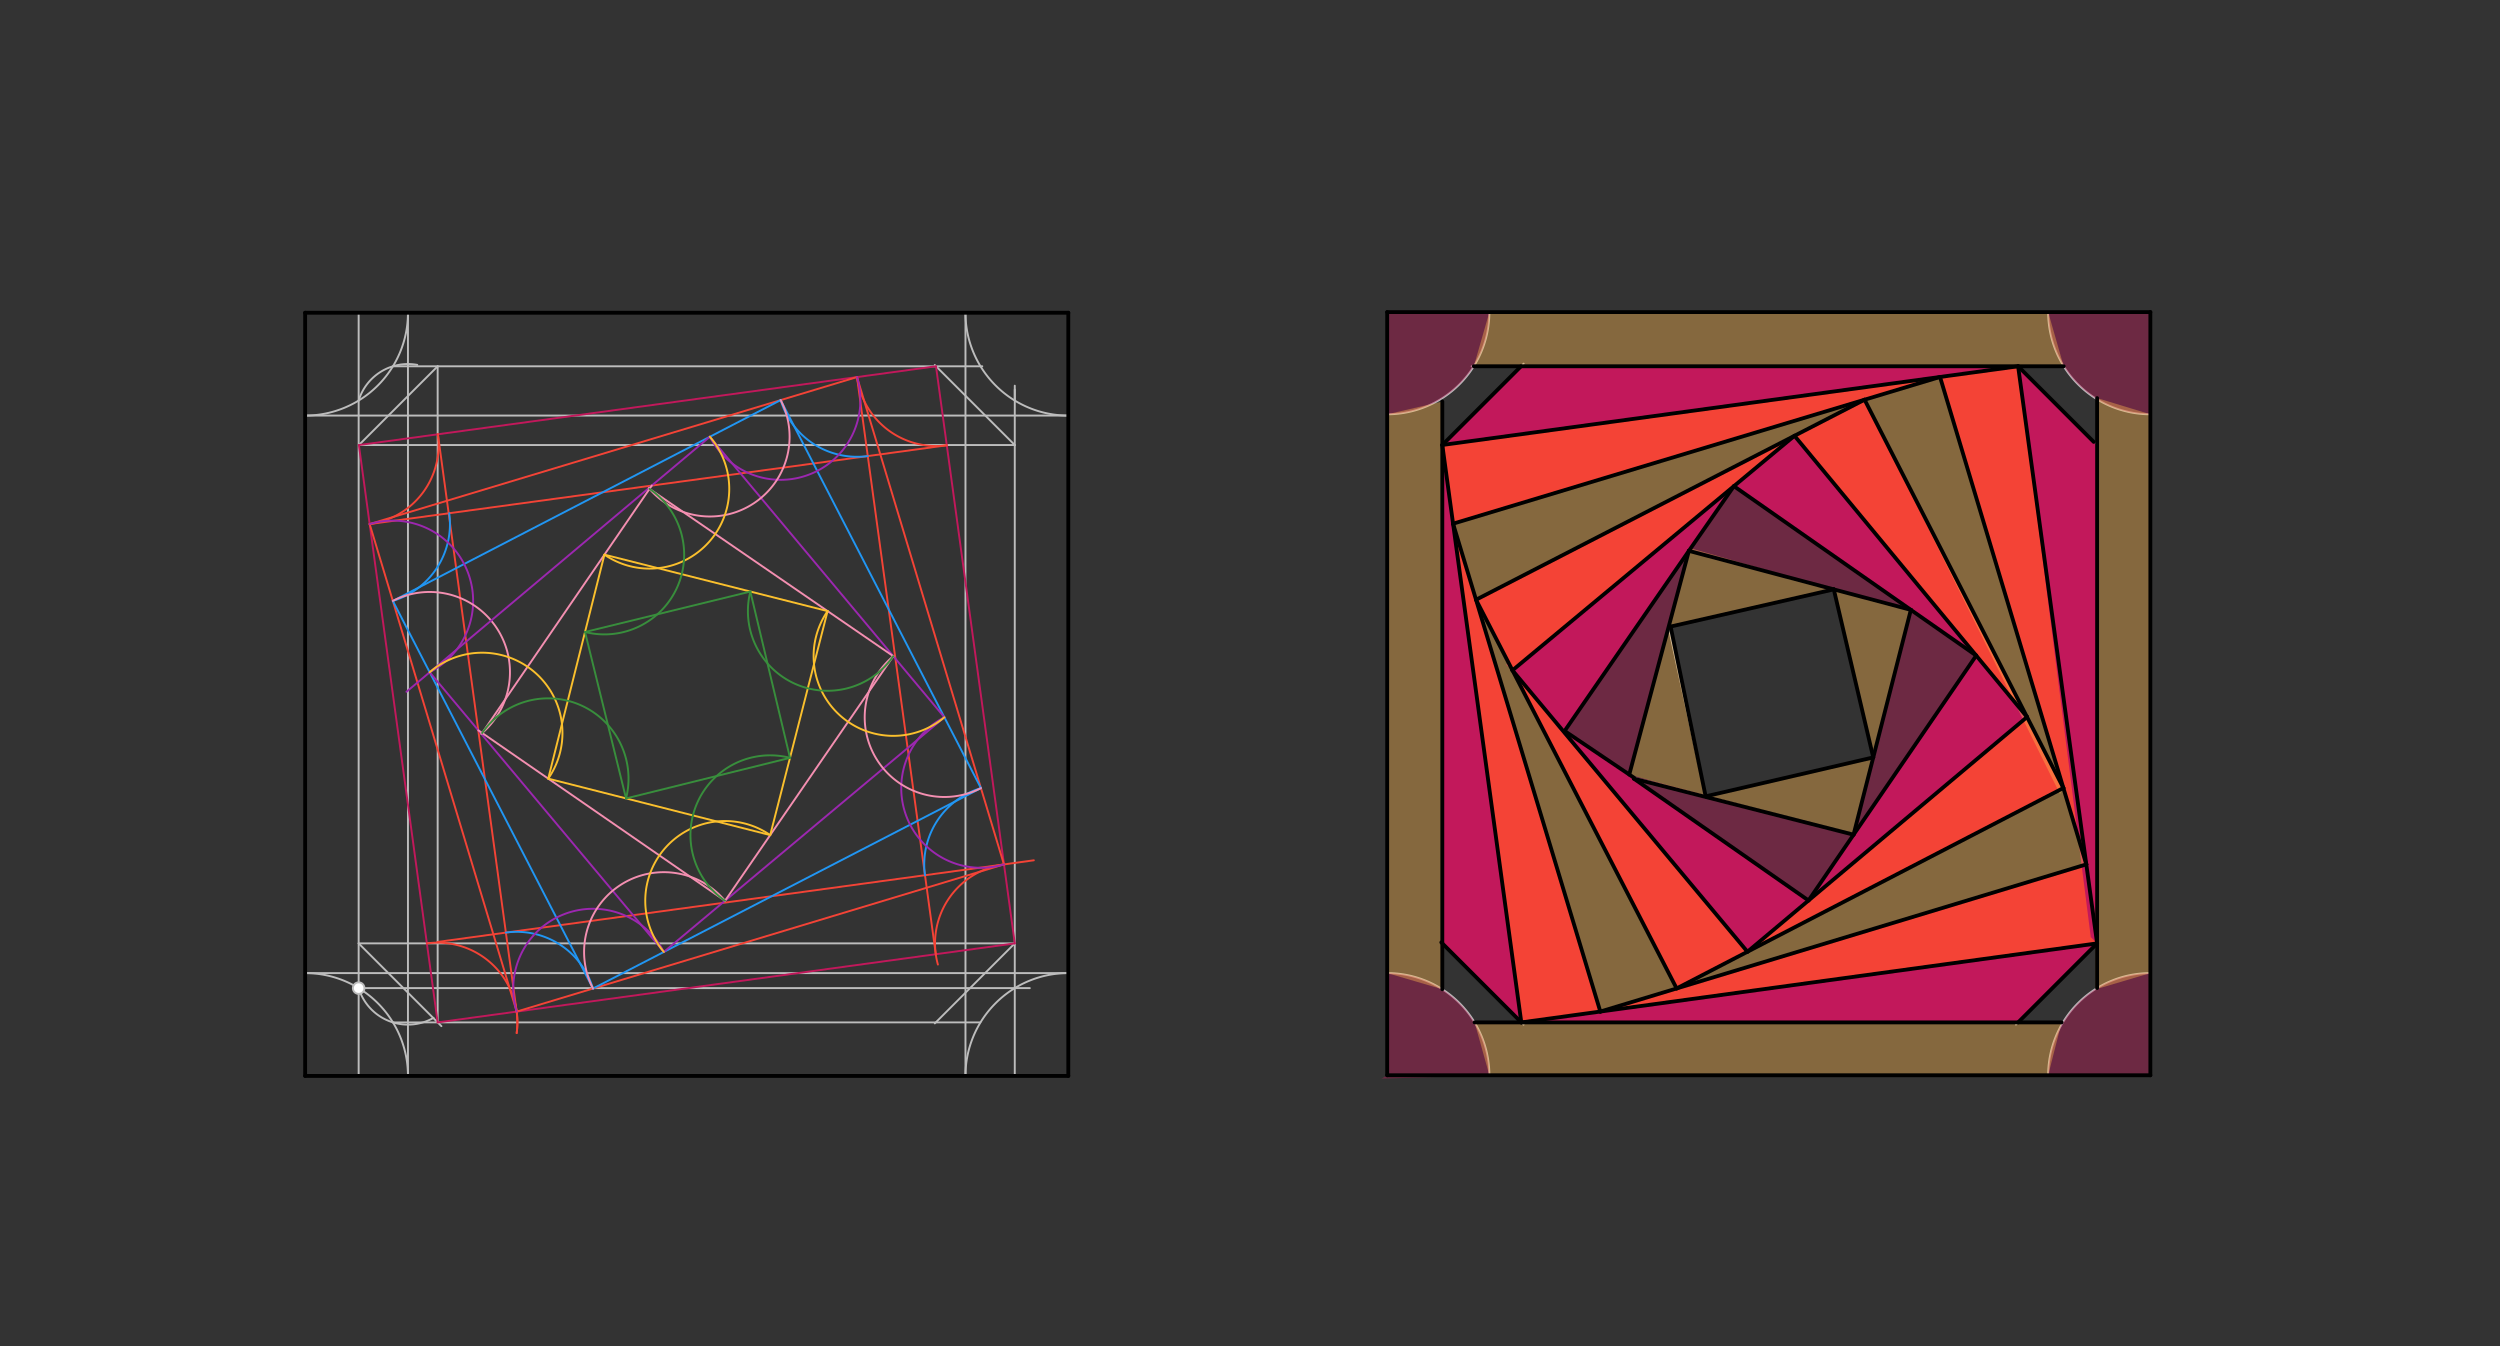 <svg xmlns="http://www.w3.org/2000/svg" class="svg--816" height="100%" preserveAspectRatio="xMidYMid meet" viewBox="0 0 1300 700" width="100%"><rect x="0" y="0" width="1300" height="700" fill="#333333" stroke="none"/><defs><marker id="marker-arrow" markerHeight="16" markerUnits="userSpaceOnUse" markerWidth="24" orient="auto-start-reverse" refX="24" refY="4" viewBox="0 0 24 8"><path d="M 0 0 L 24 4 L 0 8 z" stroke="inherit"></path></marker></defs><g class="aux-layer--949"><g class="element--733"><path d="M 158.667 216.1 A 53.471 53.471 0 0 0 212.138 162.629" fill="none" stroke="#BDBDBD" stroke-dasharray="none" stroke-linecap="round" stroke-width="1"></path></g><g class="element--733"><line stroke="#BDBDBD" stroke-dasharray="none" stroke-linecap="round" stroke-width="1" x1="212.138" x2="212.138" y1="162.629" y2="559.479"></line></g><g class="element--733"><path d="M 212.138 559.479 A 53.471 53.471 0 0 0 158.667 506.008" fill="none" stroke="#BDBDBD" stroke-dasharray="none" stroke-linecap="round" stroke-width="1"></path></g><g class="element--733"><line stroke="#BDBDBD" stroke-dasharray="none" stroke-linecap="round" stroke-width="1" x1="158.667" x2="555.517" y1="506.008" y2="506.008"></line></g><g class="element--733"><path d="M 555.517 506.008 A 53.471 53.471 0 0 0 502.046 559.479" fill="none" stroke="#BDBDBD" stroke-dasharray="none" stroke-linecap="round" stroke-width="1"></path></g><g class="element--733"><line stroke="#BDBDBD" stroke-dasharray="none" stroke-linecap="round" stroke-width="1" x1="502.046" x2="502.046" y1="559.479" y2="162.629"></line></g><g class="element--733"><path d="M 502.046 162.629 A 53.471 53.471 0 0 0 555.517 216.1" fill="none" stroke="#BDBDBD" stroke-dasharray="none" stroke-linecap="round" stroke-width="1"></path></g><g class="element--733"><line stroke="#BDBDBD" stroke-dasharray="none" stroke-linecap="round" stroke-width="1" x1="158.667" x2="555.517" y1="216.1" y2="216.1"></line></g><g class="element--733"><line stroke="#BDBDBD" stroke-dasharray="none" stroke-linecap="round" stroke-width="1" x1="186.5" x2="186.5" y1="162.629" y2="559.479"></line></g><g class="element--733"><line stroke="#BDBDBD" stroke-dasharray="none" stroke-linecap="round" stroke-width="1" x1="186.5" x2="535.5" y1="513.823" y2="513.823"></line></g><g class="element--733"><line stroke="#BDBDBD" stroke-dasharray="none" stroke-linecap="round" stroke-width="1" x1="527.684" x2="527.684" y1="513.823" y2="202.562"></line></g><g class="element--733"><line stroke="#BDBDBD" stroke-dasharray="none" stroke-linecap="round" stroke-width="1" x1="527.684" x2="527.684" y1="208.285" y2="200.562"></line></g><g class="element--733"><path d="M 186.5 208.285 A 26.803 26.803 0 0 1 216.968 189.736" fill="none" stroke="#BDBDBD" stroke-dasharray="none" stroke-linecap="round" stroke-width="1"></path></g><g class="element--733"><path d="M 186.5 513.823 A 26.803 26.803 0 0 0 225.406 529.296" fill="none" stroke="#BDBDBD" stroke-dasharray="none" stroke-linecap="round" stroke-width="1"></path></g><g class="element--733"><line stroke="#BDBDBD" stroke-dasharray="none" stroke-linecap="round" stroke-width="1" x1="204.323" x2="509.764" y1="531.646" y2="531.646"></line></g><g class="element--733"><line stroke="#BDBDBD" stroke-dasharray="none" stroke-linecap="round" stroke-width="1" x1="204.323" x2="510.78" y1="190.462" y2="190.462"></line></g><g class="element--733"><line stroke="#BDBDBD" stroke-dasharray="none" stroke-linecap="round" stroke-width="1" x1="186.5" x2="229.542" y1="490.562" y2="533.604"></line></g><g class="element--733"><line stroke="#BDBDBD" stroke-dasharray="none" stroke-linecap="round" stroke-width="1" x1="186.5" x2="527.684" y1="490.562" y2="490.562"></line></g><g class="element--733"><line stroke="#BDBDBD" stroke-dasharray="none" stroke-linecap="round" stroke-width="1" x1="527.684" x2="486.096" y1="490.562" y2="532.15"></line></g><g class="element--733"><line stroke="#BDBDBD" stroke-dasharray="none" stroke-linecap="round" stroke-width="1" x1="227.583" x2="227.583" y1="531.646" y2="190.462"></line></g><g class="element--733"><line stroke="#BDBDBD" stroke-dasharray="none" stroke-linecap="round" stroke-width="1" x1="227.583" x2="186.621" y1="190.462" y2="231.425"></line></g><g class="element--733"><line stroke="#BDBDBD" stroke-dasharray="none" stroke-linecap="round" stroke-width="1" x1="186.621" x2="527.684" y1="231.425" y2="231.425"></line></g><g class="element--733"><line stroke="#BDBDBD" stroke-dasharray="none" stroke-linecap="round" stroke-width="1" x1="527.684" x2="486.066" y1="231.425" y2="189.807"></line></g><g class="element--733"><line stroke="#C2185B" stroke-dasharray="none" stroke-linecap="round" stroke-width="1" x1="227.583" x2="186.621" y1="531.646" y2="231.425"></line></g><g class="element--733"><line stroke="#C2185B" stroke-dasharray="none" stroke-linecap="round" stroke-width="1" x1="186.621" x2="486.721" y1="231.425" y2="190.462"></line></g><g class="element--733"><line stroke="#C2185B" stroke-dasharray="none" stroke-linecap="round" stroke-width="1" x1="486.721" x2="527.684" y1="190.462" y2="490.562"></line></g><g class="element--733"><line stroke="#C2185B" stroke-dasharray="none" stroke-linecap="round" stroke-width="1" x1="527.684" x2="227.583" y1="490.562" y2="531.646"></line></g><g class="element--733"><path d="M 267.193 519.384 A 41.464 41.464 0 0 1 268.674 537.194" fill="none" stroke="#F44336" stroke-dasharray="none" stroke-linecap="round" stroke-width="1"></path></g><g class="element--733"><path d="M 221.978 490.563 A 41.464 41.464 0 0 1 268.674 537.194" fill="none" stroke="#F44336" stroke-dasharray="none" stroke-linecap="round" stroke-width="1"></path></g><g class="element--733"><line stroke="#F44336" stroke-dasharray="none" stroke-linecap="round" stroke-width="1" x1="227.531" x2="537.588" y1="489.802" y2="447.356"></line></g><g class="element--733"><path d="M 522.076 449.479 A 41.464 41.464 0 0 0 487.704 501.556" fill="none" stroke="#F44336" stroke-dasharray="none" stroke-linecap="round" stroke-width="1"></path></g><g class="element--733"><line stroke="#F44336" stroke-dasharray="none" stroke-linecap="round" stroke-width="1" x1="486.603" x2="445.638" y1="496.186" y2="196.07"></line></g><g class="element--733"><path d="M 445.638 196.07 A 41.464 41.464 0 0 0 492.329 231.545" fill="none" stroke="#F44336" stroke-dasharray="none" stroke-linecap="round" stroke-width="1"></path></g><g class="element--733"><line stroke="#F44336" stroke-dasharray="none" stroke-linecap="round" stroke-width="1" x1="492.329" x2="192.226" y1="231.545" y2="272.508"></line></g><g class="element--733"><path d="M 192.226 272.508 A 41.464 41.464 0 0 0 227.704 225.817" fill="none" stroke="#F44336" stroke-dasharray="none" stroke-linecap="round" stroke-width="1"></path></g><g class="element--733"><line stroke="#F44336" stroke-dasharray="none" stroke-linecap="round" stroke-width="1" x1="227.704" x2="268.664" y1="225.817" y2="526.022"></line></g><g class="element--733"><line stroke="#F44336" stroke-dasharray="none" stroke-linecap="round" stroke-width="1" x1="192.226" x2="445.638" y1="272.508" y2="196.07"></line></g><g class="element--733"><line stroke="#F44336" stroke-dasharray="none" stroke-linecap="round" stroke-width="1" x1="445.638" x2="522.044" y1="196.07" y2="449.484"></line></g><g class="element--733"><line stroke="#F44336" stroke-dasharray="none" stroke-linecap="round" stroke-width="1" x1="192.226" x2="268.664" y1="272.508" y2="526.022"></line></g><g class="element--733"><line stroke="#F44336" stroke-dasharray="none" stroke-linecap="round" stroke-width="1" x1="268.664" x2="522.044" y1="526.022" y2="449.484"></line></g><g class="element--733"><path d="M 204.278 312.479 A 41.748 41.748 0 0 0 233.591 266.862" fill="none" stroke="#2196F3" stroke-dasharray="none" stroke-linecap="round" stroke-width="1"></path></g><g class="element--733"><path d="M 263.059 484.939 A 41.464 41.464 0 0 1 308.357 514.032" fill="none" stroke="#2196F3" stroke-dasharray="none" stroke-linecap="round" stroke-width="1"></path></g><g class="element--733"><line stroke="#2196F3" stroke-dasharray="none" stroke-linecap="round" stroke-width="1" x1="308.357" x2="204.278" y1="514.032" y2="312.479"></line></g><g class="element--733"><path d="M 480.995 455.103 A 41.431 41.431 0 0 1 510.084 409.816" fill="none" stroke="#2196F3" stroke-dasharray="none" stroke-linecap="round" stroke-width="1"></path></g><g class="element--733"><line stroke="#2196F3" stroke-dasharray="none" stroke-linecap="round" stroke-width="1" x1="510.084" x2="308.357" y1="409.816" y2="514.032"></line></g><g class="element--733"><path d="M 451.246 237.153 A 41.464 41.464 0 0 1 405.941 208.044" fill="none" stroke="#2196F3" stroke-dasharray="none" stroke-linecap="round" stroke-width="1"></path></g><g class="element--733"><line stroke="#2196F3" stroke-dasharray="none" stroke-linecap="round" stroke-width="1" x1="405.941" x2="510.084" y1="208.044" y2="409.816"></line></g><g class="element--733"><line stroke="#2196F3" stroke-dasharray="none" stroke-linecap="round" stroke-width="1" x1="405.941" x2="204.278" y1="208.044" y2="312.479"></line></g><g class="element--733"><path d="M 268.664 526.022 A 41.464 41.464 0 0 1 345.195 495.001" fill="none" stroke="#9C27B0" stroke-dasharray="none" stroke-linecap="round" stroke-width="1"></path></g><g class="element--733"><path d="M 522.044 449.484 A 41.431 41.431 0 0 1 491.081 373" fill="none" stroke="#9C27B0" stroke-dasharray="none" stroke-linecap="round" stroke-width="1"></path></g><g class="element--733"><line stroke="#9C27B0" stroke-dasharray="none" stroke-linecap="round" stroke-width="1" x1="491.081" x2="345.195" y1="373" y2="495.001"></line></g><g class="element--733"><path d="M 445.638 196.07 A 41.464 41.464 0 0 1 369.121 227.112" fill="none" stroke="#9C27B0" stroke-dasharray="none" stroke-linecap="round" stroke-width="1"></path></g><g class="element--733"><line stroke="#9C27B0" stroke-dasharray="none" stroke-linecap="round" stroke-width="1" x1="369.121" x2="491.081" y1="227.112" y2="373"></line></g><g class="element--733"><path d="M 192.226 272.508 A 41.748 41.748 0 0 1 223.433 349.573" fill="none" stroke="#9C27B0" stroke-dasharray="none" stroke-linecap="round" stroke-width="1"></path></g><g class="element--733"><line stroke="#9C27B0" stroke-dasharray="none" stroke-linecap="round" stroke-width="1" x1="345.195" x2="223.433" y1="495.001" y2="349.573"></line></g><g class="element--733"><path d="M 308.357 514.032 A 41.464 41.464 0 0 1 377.003 468.401" fill="none" stroke="#F48FB1" stroke-dasharray="none" stroke-linecap="round" stroke-width="1"></path></g><g class="element--733"><path d="M 510.084 409.816 A 41.431 41.431 0 0 1 464.508 341.213" fill="none" stroke="#F48FB1" stroke-dasharray="none" stroke-linecap="round" stroke-width="1"></path></g><g class="element--733"><path d="M 204.278 312.479 A 41.748 41.748 0 0 1 250.234 381.583" fill="none" stroke="#F48FB1" stroke-dasharray="none" stroke-linecap="round" stroke-width="1"></path></g><g class="element--733"><line stroke="#9C27B0" stroke-dasharray="none" stroke-linecap="round" stroke-width="1" x1="211.35" x2="369.121" y1="359.729" y2="227.112"></line></g><g class="element--733"><path d="M 405.941 208.044 A 41.464 41.464 0 0 1 337.381 253.792" fill="none" stroke="#F48FB1" stroke-dasharray="none" stroke-linecap="round" stroke-width="1"></path></g><g class="element--733"><line stroke="#F48FB1" stroke-dasharray="none" stroke-linecap="round" stroke-width="1" x1="377.003" x2="248.708" y1="468.401" y2="379.761"></line></g><g class="element--733"><line stroke="#F48FB1" stroke-dasharray="none" stroke-linecap="round" stroke-width="1" x1="250.732" x2="338.938" y1="381.159" y2="252.482"></line></g><g class="element--733"><line stroke="#F48FB1" stroke-dasharray="none" stroke-linecap="round" stroke-width="1" x1="464.508" x2="377.003" y1="341.213" y2="468.401"></line></g><g class="element--733"><line stroke="#F48FB1" stroke-dasharray="none" stroke-linecap="round" stroke-width="1" x1="337.747" x2="464.508" y1="254.221" y2="341.213"></line></g><g class="element--733"><path d="M 345.195 495.001 A 41.464 41.464 0 0 1 400.505 434.241" fill="none" stroke="#FBC02D" stroke-dasharray="none" stroke-linecap="round" stroke-width="1"></path></g><g class="element--733"><path d="M 491.081 373 A 41.431 41.431 0 0 1 430.347 317.77" fill="none" stroke="#FBC02D" stroke-dasharray="none" stroke-linecap="round" stroke-width="1"></path></g><g class="element--733"><path d="M 369.121 227.112 A 41.464 41.464 0 0 1 314.303 288.421" fill="none" stroke="#FBC02D" stroke-dasharray="none" stroke-linecap="round" stroke-width="1"></path></g><g class="element--733"><path d="M 223.433 349.573 A 41.748 41.748 0 0 1 285.079 404.89" fill="none" stroke="#FBC02D" stroke-dasharray="none" stroke-linecap="round" stroke-width="1"></path></g><g class="element--733"><line stroke="#FBC02D" stroke-dasharray="none" stroke-linecap="round" stroke-width="1" x1="400.505" x2="285.079" y1="434.241" y2="404.89"></line></g><g class="element--733"><line stroke="#FBC02D" stroke-dasharray="none" stroke-linecap="round" stroke-width="1" x1="285.079" x2="314.303" y1="404.89" y2="288.421"></line></g><g class="element--733"><line stroke="#FBC02D" stroke-dasharray="none" stroke-linecap="round" stroke-width="1" x1="314.303" x2="430.347" y1="288.421" y2="317.77"></line></g><g class="element--733"><line stroke="#FBC02D" stroke-dasharray="none" stroke-linecap="round" stroke-width="1" x1="430.347" x2="400.505" y1="317.77" y2="434.241"></line></g><g class="element--733"><path d="M 377.003 468.401 A 41.464 41.464 0 0 1 410.796 394.074" fill="none" stroke="#388E3C" stroke-dasharray="none" stroke-linecap="round" stroke-width="1"></path></g><g class="element--733"><path d="M 464.508 341.213 A 41.431 41.431 0 0 1 390.181 307.611" fill="none" stroke="#388E3C" stroke-dasharray="none" stroke-linecap="round" stroke-width="1"></path></g><g class="element--733"><path d="M 250.732 381.159 A 41.748 41.748 0 0 1 325.54 415.178" fill="none" stroke="#388E3C" stroke-dasharray="none" stroke-linecap="round" stroke-width="1"></path></g><g class="element--733"><path d="M 337.747 254.221 A 41.464 41.464 0 0 1 304.212 328.638" fill="none" stroke="#388E3C" stroke-dasharray="none" stroke-linecap="round" stroke-width="1"></path></g><g class="element--733"><line stroke="#388E3C" stroke-dasharray="none" stroke-linecap="round" stroke-width="1" x1="410.796" x2="325.54" y1="394.074" y2="415.178"></line></g><g class="element--733"><line stroke="#388E3C" stroke-dasharray="none" stroke-linecap="round" stroke-width="1" x1="325.54" x2="304.212" y1="415.178" y2="328.638"></line></g><g class="element--733"><line stroke="#388E3C" stroke-dasharray="none" stroke-linecap="round" stroke-width="1" x1="304.212" x2="390.181" y1="328.638" y2="307.611"></line></g><g class="element--733"><line stroke="#388E3C" stroke-dasharray="none" stroke-linecap="round" stroke-width="1" x1="390.181" x2="410.796" y1="307.611" y2="394.074"></line></g><g class="element--733"><path d="M 721.333 506.008 A 53.138 53.138 0 0 1 774.471 559.146" fill="none" stroke="#BDBDBD" stroke-dasharray="none" stroke-linecap="round" stroke-width="1"></path></g><g class="element--733"><path d="M 1118.184 506.008 A 53.138 53.138 0 0 0 1065.046 559.146" fill="none" stroke="#BDBDBD" stroke-dasharray="none" stroke-linecap="round" stroke-width="1"></path></g><g class="element--733"><path d="M 1065.046 162.295 A 53.138 53.138 0 0 0 1118.184 215.433" fill="none" stroke="#BDBDBD" stroke-dasharray="none" stroke-linecap="round" stroke-width="1"></path></g><g class="element--733"><path d="M 721.333 215.433 A 53.138 53.138 0 0 0 774.471 162.295" fill="none" stroke="#BDBDBD" stroke-dasharray="none" stroke-linecap="round" stroke-width="1"></path></g><g class="element--733"><line stroke="#BDBDBD" stroke-dasharray="none" stroke-linecap="round" stroke-width="1" x1="766.802" x2="1072.033" y1="531.646" y2="531.646"></line></g><g class="element--733"><line stroke="#BDBDBD" stroke-dasharray="none" stroke-linecap="round" stroke-width="1" x1="765.244" x2="1073.377" y1="190.462" y2="190.462"></line></g><g class="element--733"><line stroke="#BDBDBD" stroke-dasharray="none" stroke-linecap="round" stroke-width="1" x1="527.684" x2="527.684" y1="513.823" y2="559.479"></line></g><g class="element--733"><line stroke="#BDBDBD" stroke-dasharray="none" stroke-linecap="round" stroke-width="1" x1="750" x2="792.255" y1="490.563" y2="532.818"></line></g><g class="element--733"><line stroke="#BDBDBD" stroke-dasharray="none" stroke-linecap="round" stroke-width="1" x1="1090.5" x2="1048.286" y1="490.563" y2="532.776"></line></g><g class="element--733"><line stroke="#BDBDBD" stroke-dasharray="none" stroke-linecap="round" stroke-width="1" x1="1049.417" x2="1090.343" y1="190.462" y2="231.388"></line></g><g class="element--733"><line stroke="#BDBDBD" stroke-dasharray="none" stroke-linecap="round" stroke-width="1" x1="750" x2="792.289" y1="231.388" y2="189.099"></line></g><g class="element--733"><line stroke="#BDBDBD" stroke-dasharray="none" stroke-linecap="round" stroke-width="1" x1="750" x2="1049.417" y1="231.388" y2="190.462"></line></g><g class="element--733"><line stroke="#BDBDBD" stroke-dasharray="none" stroke-linecap="round" stroke-width="1" x1="750" x2="791.083" y1="231.388" y2="531.646"></line></g><g class="element--733"><line stroke="#BDBDBD" stroke-dasharray="none" stroke-linecap="round" stroke-width="1" x1="791.083" x2="1090.5" y1="531.646" y2="490.563"></line></g><g class="element--733"><line stroke="#BDBDBD" stroke-dasharray="none" stroke-linecap="round" stroke-width="1" x1="1090.5" x2="1049.417" y1="490.563" y2="190.462"></line></g><g class="element--733"><line stroke="#BDBDBD" stroke-dasharray="none" stroke-linecap="round" stroke-width="1" x1="832.165" x2="755.6" y1="526.009" y2="272.315"></line></g><g class="element--733"><line stroke="#BDBDBD" stroke-dasharray="none" stroke-linecap="round" stroke-width="1" x1="755.6" x2="1008.811" y1="272.315" y2="196.012"></line></g><g class="element--733"><line stroke="#BDBDBD" stroke-dasharray="none" stroke-linecap="round" stroke-width="1" x1="1008.811" x2="1084.876" y1="196.012" y2="449.477"></line></g><g class="element--733"><line stroke="#BDBDBD" stroke-dasharray="none" stroke-linecap="round" stroke-width="1" x1="1084.876" x2="832.165" y1="449.477" y2="526.009"></line></g><g class="element--733"><line stroke="#BDBDBD" stroke-dasharray="none" stroke-linecap="round" stroke-width="1" x1="767.535" x2="969.571" y1="311.86" y2="207.837"></line></g><g class="element--733"><line stroke="#BDBDBD" stroke-dasharray="none" stroke-linecap="round" stroke-width="1" x1="969.571" x2="1072.956" y1="207.837" y2="409.759"></line></g><g class="element--733"><line stroke="#BDBDBD" stroke-dasharray="none" stroke-linecap="round" stroke-width="1" x1="1072.956" x2="871.851" y1="409.759" y2="513.99"></line></g><g class="element--733"><line stroke="#BDBDBD" stroke-dasharray="none" stroke-linecap="round" stroke-width="1" x1="871.851" x2="767.535" y1="513.99" y2="311.86"></line></g><g class="element--733"><line stroke="#BDBDBD" stroke-dasharray="none" stroke-linecap="round" stroke-width="1" x1="908.666" x2="786.479" y1="494.909" y2="348.568"></line></g><g class="element--733"><line stroke="#BDBDBD" stroke-dasharray="none" stroke-linecap="round" stroke-width="1" x1="786.479" x2="933.134" y1="348.568" y2="226.598"></line></g><g class="element--733"><line stroke="#BDBDBD" stroke-dasharray="none" stroke-linecap="round" stroke-width="1" x1="933.134" x2="1054.057" y1="226.598" y2="372.848"></line></g><g class="element--733"><line stroke="#BDBDBD" stroke-dasharray="none" stroke-linecap="round" stroke-width="1" x1="1054.057" x2="908.666" y1="372.848" y2="494.909"></line></g><g class="element--733"><line stroke="#BDBDBD" stroke-dasharray="none" stroke-linecap="round" stroke-width="1" x1="812.953" x2="901.624" y1="380.276" y2="252.804"></line></g><g class="element--733"><line stroke="#BDBDBD" stroke-dasharray="none" stroke-linecap="round" stroke-width="1" x1="901.624" x2="1027.633" y1="252.804" y2="340.889"></line></g><g class="element--733"><line stroke="#BDBDBD" stroke-dasharray="none" stroke-linecap="round" stroke-width="1" x1="1027.633" x2="940.424" y1="340.889" y2="468.247"></line></g><g class="element--733"><line stroke="#BDBDBD" stroke-dasharray="none" stroke-linecap="round" stroke-width="1" x1="812.953" x2="940.424" y1="380.276" y2="468.247"></line></g><g class="element--733"><line stroke="#BDBDBD" stroke-dasharray="none" stroke-linecap="round" stroke-width="1" x1="963.852" x2="846.951" y1="434.034" y2="403.739"></line></g><g class="element--733"><line stroke="#BDBDBD" stroke-dasharray="none" stroke-linecap="round" stroke-width="1" x1="846.951" x2="878.221" y1="403.739" y2="286.448"></line></g><g class="element--733"><line stroke="#BDBDBD" stroke-dasharray="none" stroke-linecap="round" stroke-width="1" x1="878.221" x2="993.645" y1="286.448" y2="317.13"></line></g><g class="element--733"><line stroke="#BDBDBD" stroke-dasharray="none" stroke-linecap="round" stroke-width="1" x1="993.645" x2="963.852" y1="317.13" y2="434.034"></line></g><g class="element--733"><line stroke="#BDBDBD" stroke-dasharray="none" stroke-linecap="round" stroke-width="1" x1="974.092" x2="886.938" y1="393.852" y2="414.101"></line></g><g class="element--733"><line stroke="#BDBDBD" stroke-dasharray="none" stroke-linecap="round" stroke-width="1" x1="886.938" x2="867.663" y1="414.101" y2="326.048"></line></g><g class="element--733"><line stroke="#BDBDBD" stroke-dasharray="none" stroke-linecap="round" stroke-width="1" x1="867.663" x2="953.569" y1="326.048" y2="306.477"></line></g><g class="element--733"><line stroke="#BDBDBD" stroke-dasharray="none" stroke-linecap="round" stroke-width="1" x1="953.569" x2="974.092" y1="306.477" y2="393.852"></line></g><g class="element--733"><line stroke="#BDBDBD" stroke-dasharray="none" stroke-linecap="round" stroke-width="1" x1="1090.5" x2="1090.5" y1="513.789" y2="207.011"></line></g><g class="element--733"><line stroke="#BDBDBD" stroke-dasharray="none" stroke-linecap="round" stroke-width="1" x1="750" x2="750" y1="514.404" y2="208.786"></line></g><g class="element--733"><circle cx="186.5" cy="513.823" r="3" stroke="#BDBDBD" stroke-width="1" fill="#ffffff"></circle>}</g></g><g class="main-layer--75a"><g class="element--733"><g fill="#F44336" opacity="1"><path d="M 832.165 526.009 L 1084.876 449.477 L 1090.5 490.562 L 832.165 526.009 Z" stroke="none"></path></g></g><g class="element--733"><g fill="#F44336" opacity="1"><path d="M 1084.876 449.477 L 1008.811 196.012 L 1049.417 190.462 L 1084.876 449.477 Z" stroke="none"></path></g></g><g class="element--733"><g fill="#F44336" opacity="1"><path d="M 1008.811 196.012 L 750 231.388 L 755.6 272.315 L 1004.8 197.7 Z" stroke="none"></path></g></g><g class="element--733"><g fill="#F44336" opacity="1"><path d="M 908.666 494.909 L 871.851 513.99 L 786.479 348.568 L 906.4 492.1 Z" stroke="none"></path></g></g><g class="element--733"><g fill="#F44336" opacity="1"><path d="M 908.666 494.909 L 908.666 494.909 L 1054.057 372.848 L 1072.956 409.759 L 908.666 494.909 Z" stroke="none"></path></g></g><g class="element--733"><g fill="#F44336" opacity="1"><path d="M 1054.057 372.848 L 933.134 226.598 L 969.571 207.837 L 1052 368.1 Z" stroke="none"></path></g></g><g class="element--733"><g fill="#C2185B" opacity="1"><path d="M 791.083 531.646 L 750 490.563 L 750 231.388 L 791.2 525.7 Z" stroke="none"></path></g></g><g class="element--733"><g fill="#C2185B" opacity="1"><path d="M 791.083 531.646 L 1090.5 490.562 L 1049.417 531.646 L 791.083 531.646 Z" stroke="none"></path></g></g><g class="element--733"><g fill="#C2185B" opacity="1"><path d="M 1090.5 490.562 L 1090.343 231.388 L 1049.417 190.462 L 1087.2 487.3 Z" stroke="none"></path></g></g><g class="element--733"><g fill="#C2185B" opacity="1"><path d="M 1049.417 190.462 L 790.926 190.462 L 750 231.388 L 1049.417 190.462 Z" stroke="none"></path></g></g><g class="element--733"><g fill="#C2185B" opacity="1"><path d="M 786.479 348.568 L 812.953 380.276 L 901.624 252.804 L 901.624 252.804 L 783.2 345.7 Z" stroke="none"></path></g></g><g class="element--733"><g fill="#C2185B" opacity="1"><path d="M 901.624 252.804 L 933.134 226.598 L 1027.633 340.889 L 901.624 252.804 Z" stroke="none"></path></g></g><g class="element--733"><g fill="#C2185B" opacity="1"><path d="M 1027.633 340.889 L 1054.057 372.848 L 940.424 468.247 L 1027.633 340.889 Z" stroke="none"></path></g></g><g class="element--733"><g fill="#C2185B" opacity="1"><path d="M 908.666 494.909 L 940.424 468.247 L 808.8 376.9 L 908.666 494.909 Z" stroke="none"></path></g></g><g class="element--733"><g fill="#C2185B" opacity="0.4"><path d="M 721.333 559.146 L 721.333 504.9 L 721.333 506.008 L 721.333 506.008 A 53.138 53.138 0 0 1 774.471 559.146 L 718.4 560.9 Z" stroke="none"></path></g></g><g class="element--733"><g fill="#C2185B" opacity="0.4"><path d="M 721.333 162.295 L 774.471 162.295 L 774.471 162.295 A 53.138 53.138 0 0 1 721.333 215.433 L 721.333 162.295 Z" stroke="none"></path></g></g><g class="element--733"><g fill="#C2185B" opacity="0.4"><path d="M 1118.184 162.295 L 1118.184 215.433 L 1118.184 215.433 L 1118.184 215.433 A 53.138 53.138 0 0 1 1065.046 162.295 L 1118.184 162.295 Z" stroke="none"></path></g></g><g class="element--733"><g fill="#C2185B" opacity="0.4"><path d="M 1118.184 559.146 L 1065.046 559.146 L 1065.046 559.146 L 1065.046 559.146 A 53.138 53.138 0 0 1 1118.184 506.008 L 1118.184 559.146 Z" stroke="none"></path></g></g><g class="element--733"><g fill="#FFB74D" opacity="0.4"><path d="M 750 514.404 L 721.333 506.008 L 721.333 215.433 L 750 208.786 L 750 514.404 Z" stroke="none"></path></g></g><g class="element--733"><g fill="#FFB74D" opacity="0.4"><path d="M 766.391 190.462 L 774.471 162.295 L 1065.046 162.295 L 1073.126 190.462 L 766.4 191.3 Z" stroke="none"></path></g></g><g class="element--733"><g fill="#FFB74D" opacity="0.4"><path d="M 1090.5 207.011 L 1118.184 215.433 L 1118.184 506.008 L 1089.6 514.5 L 1089.6 514.5 L 1090.5 207.011 Z" stroke="none"></path></g></g><g class="element--733"><g fill="#FFB74D" opacity="0.4"><path d="M 1072.033 531.646 L 1065.046 559.146 L 774.471 559.146 L 766.802 531.646 L 1072.033 531.646 Z" stroke="none"></path></g></g><g class="element--733"><g fill="#C2185B" opacity="0.4"><path d="M 963.852 434.034 L 940.424 468.247 L 847.21 402.768 L 963.852 434.034 Z" stroke="none"></path></g></g><g class="element--733"><g fill="#C2185B" opacity="0.4"><path d="M 963.852 434.034 L 993.645 317.13 L 1027.633 340.889 L 963.852 434.034 Z" stroke="none"></path></g></g><g class="element--733"><g fill="#C2185B" opacity="0.4"><path d="M 993.645 317.13 L 878.221 286.448 L 901.624 252.804 L 993.645 317.13 Z" stroke="none"></path></g></g><g class="element--733"><g fill="#C2185B" opacity="0.4"><path d="M 878.221 286.448 L 813.6 380.1 L 847.21 402.768 L 878.4 286.5 Z" stroke="none"></path></g></g><g class="element--733"><g fill="#FFB74D" opacity="0.4"><path d="M 886.938 414.101 L 847.21 402.768 L 867.663 326.048 L 886.938 414.101 Z" stroke="none"></path></g></g><g class="element--733"><g fill="#FFB74D" opacity="0.4"><path d="M 886.938 414.101 L 974.092 393.852 L 963.852 434.034 L 886.938 414.101 Z" stroke="none"></path></g></g><g class="element--733"><g fill="#FFB74D" opacity="0.4"><path d="M 878.221 286.448 L 867.663 326.048 L 953.569 306.477 L 878.4 284.9 Z" stroke="none"></path></g></g><g class="element--733"><g fill="#FFB74D" opacity="0.4"><path d="M 953.569 306.477 L 993.645 317.13 L 974.092 393.852 L 953.569 306.477 Z" stroke="none"></path></g></g><g class="element--733"><g fill="#F44336" opacity="1"><path d="M 767.535 311.86 L 786.479 348.568 L 933.134 226.598 L 767.535 311.86 Z" stroke="none"></path></g></g><g class="element--733"><g fill="#FFB74D" opacity="0.4"><path d="M 767.535 311.86 L 832.165 526.009 L 871.851 513.99 L 768 313.7 Z" stroke="none"></path></g></g><g class="element--733"><g fill="#FFB74D" opacity="0.4"><path d="M 1072.956 409.759 L 1084.876 449.477 L 871.851 513.99 L 1072.956 409.759 Z" stroke="none"></path></g></g><g class="element--733"><g fill="#FFB74D" opacity="0.4"><path d="M 1072.956 409.759 L 1008.999 196.638 L 969.571 207.837 L 1071.2 412.9 Z" stroke="none"></path></g></g><g class="element--733"><g fill="#F44336" opacity="1"><path d="M 755.6 272.315 L 791.083 531.646 L 832.165 526.009 L 755.6 272.315 Z" stroke="none"></path></g></g><g class="element--733"><g fill="#FFB74D" opacity="0.4"><path d="M 755.6 272.315 L 767.535 311.86 L 969.571 207.837 L 755.6 272.315 Z" stroke="none"></path></g></g><g class="element--733"><line stroke="#000000" stroke-dasharray="none" stroke-linecap="round" stroke-width="2" x1="158.667" x2="555.517" y1="559.479" y2="559.479"></line></g><g class="element--733"><line stroke="#000000" stroke-dasharray="none" stroke-linecap="round" stroke-width="2" x1="158.667" x2="158.667" y1="559.479" y2="162.629"></line></g><g class="element--733"><line stroke="#000000" stroke-dasharray="none" stroke-linecap="round" stroke-width="2" x1="721.333" x2="721.333" y1="559.146" y2="162.295"></line></g><g class="element--733"><line stroke="#000000" stroke-dasharray="none" stroke-linecap="round" stroke-width="2" x1="721.333" x2="1118.184" y1="162.295" y2="162.295"></line></g><g class="element--733"><line stroke="#000000" stroke-dasharray="none" stroke-linecap="round" stroke-width="2" x1="1118.184" x2="1118.184" y1="162.295" y2="559.146"></line></g><g class="element--733"><line stroke="#000000" stroke-dasharray="none" stroke-linecap="round" stroke-width="2" x1="721.333" x2="1118.184" y1="559.146" y2="559.146"></line></g><g class="element--733"><line stroke="#000000" stroke-dasharray="none" stroke-linecap="round" stroke-width="2" x1="158.667" x2="555.517" y1="162.629" y2="162.629"></line></g><g class="element--733"><line stroke="#000000" stroke-dasharray="none" stroke-linecap="round" stroke-width="2" x1="555.517" x2="555.517" y1="162.629" y2="559.479"></line></g><g class="element--733"><line stroke="#000000" stroke-dasharray="none" stroke-linecap="round" stroke-width="2" x1="750" x2="750" y1="208.786" y2="514.404"></line></g><g class="element--733"><line stroke="#000000" stroke-dasharray="none" stroke-linecap="round" stroke-width="2" x1="766.802" x2="1072.033" y1="531.646" y2="531.646"></line></g><g class="element--733"><line stroke="#000000" stroke-dasharray="none" stroke-linecap="round" stroke-width="2" x1="1090.5" x2="1090.5" y1="513.789" y2="207.011"></line></g><g class="element--733"><line stroke="#000000" stroke-dasharray="none" stroke-linecap="round" stroke-width="2" x1="1073.126" x2="766.391" y1="190.462" y2="190.462"></line></g><g class="element--733"><line stroke="#000000" stroke-dasharray="none" stroke-linecap="round" stroke-width="2" x1="750" x2="790.926" y1="231.388" y2="190.462"></line></g><g class="element--733"><line stroke="#000000" stroke-dasharray="none" stroke-linecap="round" stroke-width="2" x1="1049.417" x2="1088.727" y1="190.462" y2="229.773"></line></g><g class="element--733"><line stroke="#000000" stroke-dasharray="none" stroke-linecap="round" stroke-width="2" x1="1090.5" x2="1049.417" y1="490.562" y2="531.646"></line></g><g class="element--733"><line stroke="#000000" stroke-dasharray="none" stroke-linecap="round" stroke-width="2" x1="791.083" x2="749.484" y1="531.646" y2="490.047"></line></g><g class="element--733"><line stroke="#000000" stroke-dasharray="none" stroke-linecap="round" stroke-width="2" x1="750" x2="1049.417" y1="231.388" y2="190.462"></line></g><g class="element--733"><line stroke="#000000" stroke-dasharray="none" stroke-linecap="round" stroke-width="2" x1="755.6" x2="1008.811" y1="272.315" y2="196.012"></line></g><g class="element--733"><line stroke="#000000" stroke-dasharray="none" stroke-linecap="round" stroke-width="2" x1="750" x2="755.6" y1="231.388" y2="272.315"></line></g><g class="element--733"><line stroke="#000000" stroke-dasharray="none" stroke-linecap="round" stroke-width="2" x1="755.6" x2="791.083" y1="272.315" y2="531.646"></line></g><g class="element--733"><line stroke="#000000" stroke-dasharray="none" stroke-linecap="round" stroke-width="2" x1="832.165" x2="755.6" y1="526.009" y2="272.315"></line></g><g class="element--733"><line stroke="#000000" stroke-dasharray="none" stroke-linecap="round" stroke-width="2" x1="832.165" x2="791.083" y1="526.009" y2="531.646"></line></g><g class="element--733"><line stroke="#000000" stroke-dasharray="none" stroke-linecap="round" stroke-width="2" x1="832.165" x2="1090.5" y1="526.009" y2="490.562"></line></g><g class="element--733"><line stroke="#000000" stroke-dasharray="none" stroke-linecap="round" stroke-width="2" x1="1090.5" x2="1084.876" y1="490.562" y2="449.477"></line></g><g class="element--733"><line stroke="#000000" stroke-dasharray="none" stroke-linecap="round" stroke-width="2" x1="1049.417" x2="1084.876" y1="190.462" y2="449.477"></line></g><g class="element--733"><line stroke="#000000" stroke-dasharray="none" stroke-linecap="round" stroke-width="2" x1="767.535" x2="969.571" y1="311.86" y2="207.837"></line></g><g class="element--733"><line stroke="#000000" stroke-dasharray="none" stroke-linecap="round" stroke-width="2" x1="1084.876" x2="832.165" y1="449.477" y2="526.009"></line></g><g class="element--733"><line stroke="#000000" stroke-dasharray="none" stroke-linecap="round" stroke-width="2" x1="1072.956" x2="871.851" y1="409.759" y2="513.99"></line></g><g class="element--733"><line stroke="#000000" stroke-dasharray="none" stroke-linecap="round" stroke-width="2" x1="1072.956" x2="1084.876" y1="409.759" y2="449.477"></line></g><g class="element--733"><line stroke="#000000" stroke-dasharray="none" stroke-linecap="round" stroke-width="2" x1="1008.811" x2="1072.956" y1="196.012" y2="409.759"></line></g><g class="element--733"><line stroke="#000000" stroke-dasharray="none" stroke-linecap="round" stroke-width="2" x1="969.571" x2="1054.057" y1="207.837" y2="372.848"></line></g><g class="element--733"><line stroke="#000000" stroke-dasharray="none" stroke-linecap="round" stroke-width="2" x1="933.134" x2="1054.057" y1="226.598" y2="372.848"></line></g><g class="element--733"><line stroke="#000000" stroke-dasharray="none" stroke-linecap="round" stroke-width="2" x1="1054.057" x2="908.666" y1="372.848" y2="494.909"></line></g><g class="element--733"><line stroke="#000000" stroke-dasharray="none" stroke-linecap="round" stroke-width="2" x1="1027.633" x2="940.424" y1="340.889" y2="468.247"></line></g><g class="element--733"><line stroke="#000000" stroke-dasharray="none" stroke-linecap="round" stroke-width="2" x1="1027.633" x2="993.645" y1="340.889" y2="317.13"></line></g><g class="element--733"><line stroke="#000000" stroke-dasharray="none" stroke-linecap="round" stroke-width="2" x1="993.645" x2="963.852" y1="317.13" y2="434.034"></line></g><g class="element--733"><line stroke="#000000" stroke-dasharray="none" stroke-linecap="round" stroke-width="2" x1="963.852" x2="849.6" y1="434.034" y2="404.9"></line></g><g class="element--733"><line stroke="#000000" stroke-dasharray="none" stroke-linecap="round" stroke-width="2" x1="849.6" x2="940.424" y1="404.9" y2="468.247"></line></g><g class="element--733"><line stroke="#000000" stroke-dasharray="none" stroke-linecap="round" stroke-width="2" x1="767.535" x2="786.479" y1="311.86" y2="348.568"></line></g><g class="element--733"><line stroke="#000000" stroke-dasharray="none" stroke-linecap="round" stroke-width="2" x1="813.6" x2="849.708" y1="380.1" y2="404.453"></line></g><g class="element--733"><line stroke="#000000" stroke-dasharray="none" stroke-linecap="round" stroke-width="2" x1="813.6" x2="878.221" y1="380.1" y2="286.448"></line></g><g class="element--733"><line stroke="#000000" stroke-dasharray="none" stroke-linecap="round" stroke-width="2" x1="953.569" x2="868.71" y1="306.477" y2="325.809"></line></g><g class="element--733"><line stroke="#000000" stroke-dasharray="none" stroke-linecap="round" stroke-width="2" x1="868.71" x2="886.938" y1="325.809" y2="414.101"></line></g><g class="element--733"><line stroke="#000000" stroke-dasharray="none" stroke-linecap="round" stroke-width="2" x1="886.938" x2="974.092" y1="414.101" y2="393.852"></line></g><g class="element--733"><line stroke="#000000" stroke-dasharray="none" stroke-linecap="round" stroke-width="2" x1="974.092" x2="953.569" y1="393.852" y2="306.477"></line></g><g class="element--733"><line stroke="#000000" stroke-dasharray="none" stroke-linecap="round" stroke-width="2" x1="953.569" x2="878.221" y1="306.477" y2="286.448"></line></g><g class="element--733"><line stroke="#000000" stroke-dasharray="none" stroke-linecap="round" stroke-width="2" x1="953.569" x2="993.645" y1="306.477" y2="317.13"></line></g><g class="element--733"><line stroke="#000000" stroke-dasharray="none" stroke-linecap="round" stroke-width="2" x1="908.666" x2="786.479" y1="494.909" y2="348.568"></line></g><g class="element--733"><line stroke="#000000" stroke-dasharray="none" stroke-linecap="round" stroke-width="2" x1="871.851" x2="786.479" y1="513.99" y2="348.568"></line></g><g class="element--733"><line stroke="#000000" stroke-dasharray="none" stroke-linecap="round" stroke-width="2" x1="933.134" x2="786.479" y1="226.598" y2="348.568"></line></g><g class="element--733"><line stroke="#000000" stroke-dasharray="none" stroke-linecap="round" stroke-width="2" x1="878.221" x2="901.624" y1="286.448" y2="252.804"></line></g><g class="element--733"><line stroke="#000000" stroke-dasharray="none" stroke-linecap="round" stroke-width="2" x1="901.624" x2="993.645" y1="252.804" y2="317.13"></line></g><g class="element--733"><line stroke="#000000" stroke-dasharray="none" stroke-linecap="round" stroke-width="2" x1="878.221" x2="847.21" y1="286.448" y2="402.768"></line></g><g class="element--733"><line stroke="#000000" stroke-dasharray="none" stroke-linecap="round" stroke-width="2" x1="1054.057" x2="1072.956" y1="372.848" y2="409.759"></line></g></g><g class="snaps-layer--ac6"></g><g class="temp-layer--52d"></g></svg>